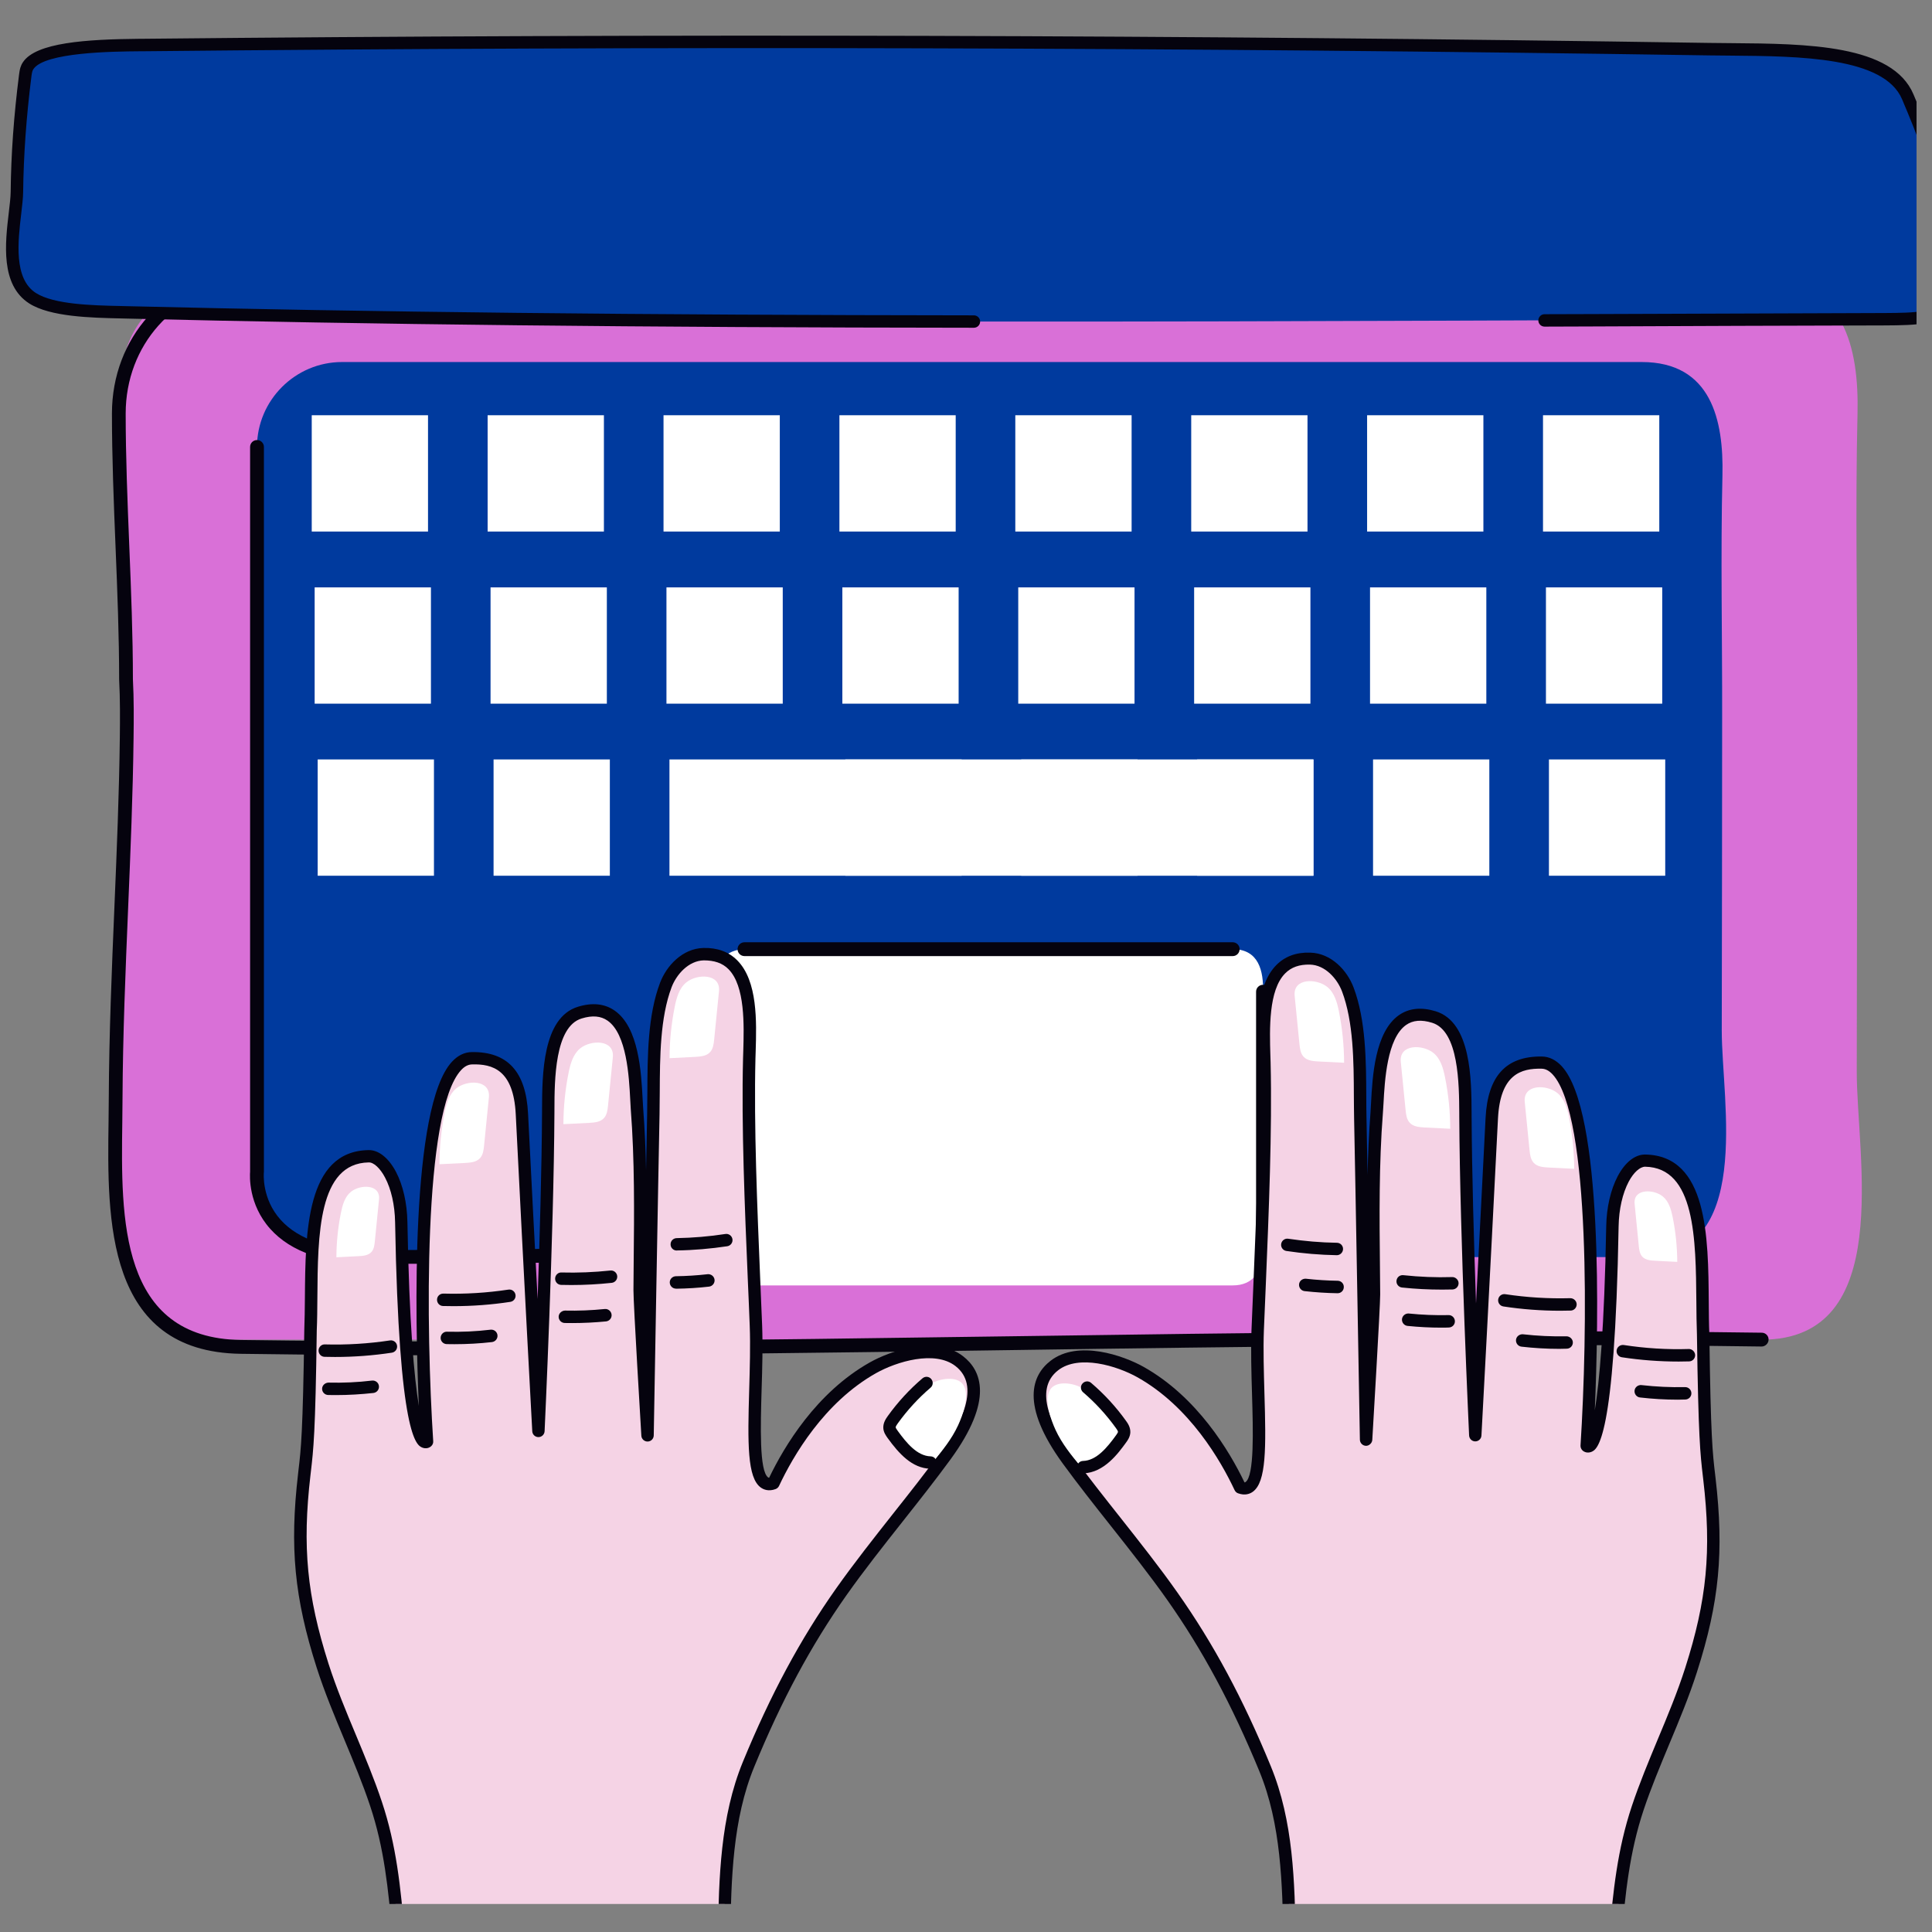 <svg xmlns="http://www.w3.org/2000/svg" xmlns:xlink="http://www.w3.org/1999/xlink" width="500" zoomAndPan="magnify" viewBox="0 0 375 375" height="500" preserveAspectRatio="xMidYMid meet" version="1.0"><rect x="0" y="0" width="375" height="375" fill="#808080" stroke="none"/><defs><clipPath id="ff75177bb8"><path d="M 201 186 L 333 186 L 333 369.559 L 201 369.559 Z M 201 186 " clip-rule="nonzero"/></clipPath><clipPath id="f43796cf56"><path d="M 200 184 L 334 184 L 334 369.559 L 200 369.559 Z M 200 184 " clip-rule="nonzero"/></clipPath><clipPath id="dba85f5abc"><path d="M 58 185 L 189 185 L 189 369.559 L 58 369.559 Z M 58 185 " clip-rule="nonzero"/></clipPath><clipPath id="cad8d758d4"><path d="M 57 183 L 191 183 L 191 369.559 L 57 369.559 Z M 57 183 " clip-rule="nonzero"/></clipPath><clipPath id="e43b03de3f"><path d="M 2 8 L 372 8 L 372 63 L 2 63 Z M 2 8 " clip-rule="nonzero"/></clipPath><clipPath id="1271e97d1b"><path d="M 1 6.559 L 372 6.559 L 372 64 L 1 64 Z M 1 6.559 " clip-rule="nonzero"/></clipPath></defs><path fill="#d970d7" d="M 341.969 260.031 L 43.102 260.031 C 32.348 260.031 23.562 251.234 23.562 240.496 L 23.562 73.77 C 23.562 63.016 32.363 54.234 43.102 54.234 C 43.102 54.234 341.617 54.234 341.969 54.234 C 358.031 54.234 360.832 67.699 360.543 80.262 C 360.105 98.707 360.496 117.207 360.484 135.664 C 360.484 159.766 360.426 183.871 360.395 207.973 C 360.367 224.43 367.852 260.031 341.969 260.031 Z M 341.969 260.031 " fill-opacity="1" fill-rule="nonzero"/><path fill="#003a9e" d="M 318.652 243.996 L 66.387 243.996 C 57.312 243.996 49.883 236.57 49.883 227.496 L 49.883 86.77 C 49.883 77.695 57.312 70.27 66.387 70.27 C 66.387 70.27 318.359 70.27 318.652 70.27 C 332.207 70.27 334.57 81.637 334.324 92.242 C 333.957 107.809 334.293 123.422 334.266 139.004 C 334.266 159.359 334.223 179.695 334.191 200.051 C 334.191 213.941 340.508 243.996 318.652 243.996 Z M 318.652 243.996 " fill-opacity="1" fill-rule="nonzero"/><path fill="#ffffff" d="M 239.266 249.496 L 144.504 249.496 C 141.09 249.496 138.301 246.711 138.301 243.297 L 138.301 190.434 C 138.301 187.02 141.09 184.234 144.504 184.234 C 144.504 184.234 239.148 184.234 239.266 184.234 C 244.359 184.234 245.25 188.508 245.16 192.492 C 245.031 198.344 245.148 204.207 245.148 210.059 C 245.148 217.703 245.133 225.348 245.117 232.996 C 245.102 238.203 247.465 249.496 239.266 249.496 Z M 239.266 249.496 " fill-opacity="1" fill-rule="nonzero"/><path fill="#05030e" d="M 90.008 263.066 C 75.594 263.066 61.148 262.977 46.746 262.773 C 20.457 262.41 20.805 236.613 21.07 217.777 C 21.098 216.203 21.113 214.668 21.113 213.18 C 21.172 200.781 21.695 188.203 22.207 176.035 C 22.66 165.266 23.125 154.133 23.258 143.176 C 23.301 139.574 23.328 135.734 23.125 131.898 C 23.125 123.496 22.777 114.652 22.426 106.102 C 22.074 97.523 21.727 88.652 21.727 80.262 C 21.727 65.586 32.199 53.898 46.617 52.453 C 67.961 51.594 84.973 51.871 102.98 52.164 C 114.824 52.352 127.082 52.555 141.746 52.469 C 142.473 52.469 143.086 53.066 143.086 53.797 C 143.086 54.539 142.488 55.141 141.758 55.141 C 127.066 55.211 114.797 55.023 102.934 54.832 C 84.961 54.539 67.992 54.262 46.805 55.125 C 33.848 56.422 24.395 67 24.395 80.262 C 24.395 88.594 24.746 97.438 25.094 105.984 C 25.445 114.566 25.797 123.438 25.797 131.824 C 26 135.676 25.973 139.559 25.926 143.207 C 25.797 154.191 25.328 165.355 24.875 176.137 C 24.367 188.277 23.84 200.824 23.781 213.18 C 23.781 214.668 23.754 216.215 23.738 217.805 C 23.477 236.496 23.156 259.754 46.777 260.09 C 96.324 260.789 146.34 260.074 194.707 259.391 C 242.887 258.703 292.695 258.004 341.969 258.676 C 342.711 258.688 343.297 259.285 343.281 260.031 C 343.266 260.773 342.625 261.359 341.926 261.359 C 292.684 260.672 242.898 261.375 194.738 262.074 C 160.422 262.57 125.242 263.066 90.008 263.066 Z M 90.008 263.066 " fill-opacity="1" fill-rule="nonzero"/><path fill="#05030e" d="M 337.328 55.562 C 337.312 55.562 337.312 55.562 337.301 55.562 C 302.516 55.008 273.801 55.152 243.41 55.301 C 221.145 55.414 198.109 55.52 170.707 55.387 C 169.961 55.387 169.363 54.773 169.379 54.043 C 169.379 53.316 169.977 52.715 170.723 52.715 C 198.121 52.863 221.145 52.746 243.395 52.629 C 273.801 52.484 302.531 52.336 337.344 52.891 C 338.086 52.906 338.672 53.52 338.656 54.25 C 338.656 54.977 338.059 55.562 337.328 55.562 Z M 337.328 55.562 " fill-opacity="1" fill-rule="nonzero"/><path fill="#ffffff" d="M 60.508 80.598 L 83.078 80.598 L 83.078 103.172 L 60.508 103.172 Z M 60.508 80.598 " fill-opacity="1" fill-rule="nonzero"/><path fill="#ffffff" d="M 94.648 80.598 L 117.219 80.598 L 117.219 103.172 L 94.648 103.172 Z M 94.648 80.598 " fill-opacity="1" fill-rule="nonzero"/><path fill="#ffffff" d="M 128.789 80.598 L 151.359 80.598 L 151.359 103.172 L 128.789 103.172 Z M 128.789 80.598 " fill-opacity="1" fill-rule="nonzero"/><path fill="#ffffff" d="M 162.93 80.598 L 185.5 80.598 L 185.5 103.172 L 162.93 103.172 Z M 162.93 80.598 " fill-opacity="1" fill-rule="nonzero"/><path fill="#ffffff" d="M 197.07 80.598 L 219.645 80.598 L 219.645 103.172 L 197.07 103.172 Z M 197.07 80.598 " fill-opacity="1" fill-rule="nonzero"/><path fill="#ffffff" d="M 231.215 80.598 L 253.785 80.598 L 253.785 103.172 L 231.215 103.172 Z M 231.215 80.598 " fill-opacity="1" fill-rule="nonzero"/><path fill="#ffffff" d="M 265.355 80.598 L 287.926 80.598 L 287.926 103.172 L 265.355 103.172 Z M 265.355 80.598 " fill-opacity="1" fill-rule="nonzero"/><path fill="#ffffff" d="M 299.496 80.598 L 322.066 80.598 L 322.066 103.172 L 299.496 103.172 Z M 299.496 80.598 " fill-opacity="1" fill-rule="nonzero"/><path fill="#ffffff" d="M 61.074 114.012 L 83.645 114.012 L 83.645 136.582 L 61.074 136.582 Z M 61.074 114.012 " fill-opacity="1" fill-rule="nonzero"/><path fill="#ffffff" d="M 95.215 114.012 L 117.789 114.012 L 117.789 136.582 L 95.215 136.582 Z M 95.215 114.012 " fill-opacity="1" fill-rule="nonzero"/><path fill="#ffffff" d="M 129.359 114.012 L 151.93 114.012 L 151.93 136.582 L 129.359 136.582 Z M 129.359 114.012 " fill-opacity="1" fill-rule="nonzero"/><path fill="#ffffff" d="M 163.5 114.012 L 186.07 114.012 L 186.07 136.582 L 163.5 136.582 Z M 163.5 114.012 " fill-opacity="1" fill-rule="nonzero"/><path fill="#ffffff" d="M 197.641 114.012 L 220.211 114.012 L 220.211 136.582 L 197.641 136.582 Z M 197.641 114.012 " fill-opacity="1" fill-rule="nonzero"/><path fill="#ffffff" d="M 231.781 114.012 L 254.352 114.012 L 254.352 136.582 L 231.781 136.582 Z M 231.781 114.012 " fill-opacity="1" fill-rule="nonzero"/><path fill="#ffffff" d="M 265.922 114.012 L 288.496 114.012 L 288.496 136.582 L 265.922 136.582 Z M 265.922 114.012 " fill-opacity="1" fill-rule="nonzero"/><path fill="#ffffff" d="M 300.066 114.012 L 322.637 114.012 L 322.637 136.582 L 300.066 136.582 Z M 300.066 114.012 " fill-opacity="1" fill-rule="nonzero"/><path fill="#ffffff" d="M 61.66 147.406 L 84.23 147.406 L 84.23 169.98 L 61.66 169.98 Z M 61.66 147.406 " fill-opacity="1" fill-rule="nonzero"/><path fill="#ffffff" d="M 95.801 147.406 L 118.371 147.406 L 118.371 169.98 L 95.801 169.98 Z M 95.801 147.406 " fill-opacity="1" fill-rule="nonzero"/><path fill="#ffffff" d="M 129.941 147.406 L 254.938 147.406 L 254.938 169.98 L 129.941 169.98 Z M 129.941 147.406 " fill-opacity="1" fill-rule="nonzero"/><path fill="#ffffff" d="M 164.082 147.406 L 186.652 147.406 L 186.652 169.98 L 164.082 169.98 Z M 164.082 147.406 " fill-opacity="1" fill-rule="nonzero"/><path fill="#ffffff" d="M 198.223 147.406 L 220.797 147.406 L 220.797 169.98 L 198.223 169.98 Z M 198.223 147.406 " fill-opacity="1" fill-rule="nonzero"/><path fill="#ffffff" d="M 232.367 147.406 L 254.938 147.406 L 254.938 169.98 L 232.367 169.98 Z M 232.367 147.406 " fill-opacity="1" fill-rule="nonzero"/><path fill="#ffffff" d="M 266.508 147.406 L 289.078 147.406 L 289.078 169.98 L 266.508 169.98 Z M 266.508 147.406 " fill-opacity="1" fill-rule="nonzero"/><path fill="#ffffff" d="M 300.648 147.406 L 323.219 147.406 L 323.219 169.98 L 300.648 169.98 Z M 300.648 147.406 " fill-opacity="1" fill-rule="nonzero"/><path fill="#05030e" d="M 72.367 245.324 C 63.191 245.324 56.492 243.031 52.453 238.523 C 48.176 233.754 48.484 228.195 48.543 227.422 L 48.543 86.758 C 48.543 86.012 49.141 85.414 49.883 85.414 C 50.629 85.414 51.227 86.012 51.227 86.758 L 51.227 227.48 C 51.227 227.523 51.227 227.582 51.211 227.625 C 51.211 227.668 50.746 232.645 54.48 236.773 C 57.996 240.668 64.008 242.641 72.367 242.641 C 96.367 242.641 137.863 241.953 138.289 241.953 C 138.289 241.953 138.301 241.953 138.316 241.953 C 139.047 241.953 139.645 242.535 139.66 243.266 C 139.672 244.012 139.074 244.609 138.344 244.625 C 137.906 244.637 96.383 245.324 72.367 245.324 Z M 72.367 245.324 " fill-opacity="1" fill-rule="nonzero"/><path fill="#05030e" d="M 239.266 185.578 L 144.504 185.578 C 143.758 185.578 143.16 184.977 143.16 184.234 C 143.16 183.488 143.758 182.891 144.504 182.891 L 239.266 182.891 C 240.012 182.891 240.609 183.488 240.609 184.234 C 240.609 184.977 240.012 185.578 239.266 185.578 Z M 239.266 185.578 " fill-opacity="1" fill-rule="nonzero"/><path fill="#05030e" d="M 245.148 245.324 C 244.402 245.324 243.805 244.727 243.805 243.98 L 243.805 192.492 C 243.805 191.75 244.402 191.148 245.148 191.148 C 245.891 191.148 246.488 191.75 246.488 192.492 L 246.488 243.98 C 246.488 244.727 245.891 245.324 245.148 245.324 Z M 245.148 245.324 " fill-opacity="1" fill-rule="nonzero"/><g clip-path="url(#ff75177bb8)"><path fill="#f5d3e5" d="M 313.488 376.754 C 314.23 367.91 315.051 359.535 317.879 351.031 C 320.914 341.91 325.336 333.316 328.254 324.156 C 332.516 310.805 333.434 301.043 331.812 287.125 C 331.273 282.457 330.879 280.004 330.602 259.082 C 330.078 246.273 332.25 225.57 319.352 225.32 C 316.32 225.262 313.137 230.586 312.992 238.086 C 312.16 284.777 308.004 280.719 308.004 280.719 C 308.004 280.719 312.758 206.469 299.262 206.293 C 294.914 206.234 290.043 207.621 289.574 217.105 C 287.941 249.629 286.363 278.648 286.363 278.648 C 286.363 278.648 284.586 241.094 284.453 216.699 C 284.379 203.262 281.914 196.766 274.168 197.277 C 260.875 198.168 269.832 279.16 265.164 279.508 C 262.801 277.73 264.262 227.438 264.043 217.223 C 263.879 209.387 264.434 199.523 261.621 192.07 C 260.438 188.945 257.637 186.176 254.297 186.102 C 244.184 185.855 245.25 199.102 245.426 206.293 C 245.816 222.227 244.754 242.289 244.125 258.223 C 243.602 271.602 246.461 290.859 240.742 288.789 C 236.613 279.992 230.016 271.223 221.438 266.379 C 217.09 263.926 209.152 261.605 204.672 265.078 C 198.547 269.82 203.871 278.691 207.312 283.406 C 213.691 292.129 221.336 301.016 227.609 309.902 C 235.02 320.422 240.637 331.332 245.57 343.312 C 250.574 355.48 250.094 369.051 250.457 382.062 C 265.922 384.324 280.676 385.535 296.434 385.055 C 300.066 384.938 303.785 384.441 307.391 384.062 C 309.328 383.859 311.359 383.129 312.422 381.496 C 313.18 380.328 313.312 378.867 313.43 377.484 C 313.445 377.234 313.457 376.988 313.488 376.754 Z M 313.488 376.754 " fill-opacity="1" fill-rule="nonzero"/></g><g clip-path="url(#f43796cf56)"><path fill="#05030e" d="M 250.398 382.02 C 249.742 382.02 249.219 381.496 249.203 380.852 C 249.172 379.496 249.145 378.125 249.117 376.754 C 248.898 365.605 248.676 354.082 244.434 343.781 C 239.105 330.867 233.445 320.316 226.602 310.602 C 223.203 305.773 219.32 300.871 215.57 296.129 C 212.449 292.188 209.227 288.102 206.32 284.121 C 197.902 272.578 200.367 266.875 203.914 264.129 C 209.238 260 218.082 263.109 222.008 265.328 C 232.395 271.18 238.641 281.652 241.559 287.738 C 241.676 287.723 241.719 287.695 241.762 287.664 C 243.484 286.41 243.223 277.656 243.016 270.609 C 242.887 266.406 242.77 262.059 242.914 258.18 C 243.016 255.375 243.148 252.457 243.277 249.438 C 243.863 235.375 244.535 219.426 244.215 206.324 L 244.168 204.953 C 243.992 199.203 243.762 191.324 247.742 187.312 C 249.391 185.648 251.582 184.816 254.309 184.906 C 258.395 185.008 261.488 188.363 262.727 191.66 C 265.121 197.992 265.164 205.914 265.195 212.891 C 265.195 214.379 265.207 215.82 265.238 217.207 C 265.281 219.309 265.355 223.191 265.441 228.047 C 265.531 224.008 265.703 219.965 266.012 215.953 C 266.055 215.457 266.082 214.859 266.113 214.172 C 266.391 208.992 266.844 200.328 271.527 197.043 C 273.465 195.688 275.859 195.438 278.66 196.285 C 285.562 198.402 285.605 209.504 285.637 216.145 L 285.637 216.668 C 285.695 227.598 286.086 241.281 286.496 253 C 287.035 242.668 287.691 230.09 288.348 217.02 C 288.758 208.891 292.289 204.98 299.262 205.07 C 300.691 205.082 301.992 205.727 303.129 206.949 C 311.195 215.676 310.277 256.953 309.547 273.746 C 310.438 268.289 311.402 257.887 311.766 238.059 C 311.824 234.367 312.629 230.91 314 228.297 C 315.414 225.625 317.324 224.094 319.281 224.094 C 319.309 224.094 319.324 224.094 319.352 224.094 C 331.449 224.312 331.578 240.07 331.668 252.723 C 331.684 254.953 331.695 257.07 331.785 259.008 C 332.047 278.926 332.41 282.031 332.922 286.324 L 332.996 286.965 C 334.645 301.176 333.711 310.996 329.391 324.504 C 327.859 329.305 325.891 334.02 323.992 338.555 C 322.258 342.73 320.449 347.047 319.004 351.379 C 316.305 359.508 315.473 367.371 314.668 376.812 L 314.609 377.527 C 314.566 378.008 314.523 378.488 314.465 378.973 C 314.379 379.629 313.766 380.094 313.109 379.992 C 312.453 379.906 311.984 379.293 312.086 378.637 C 312.145 378.199 312.188 377.762 312.219 377.324 L 312.277 376.594 C 313.094 366.977 313.941 358.969 316.727 350.594 C 318.199 346.172 320.023 341.809 321.773 337.594 C 323.656 333.098 325.598 328.43 327.102 323.73 C 331.301 310.586 332.223 301.031 330.602 287.199 L 330.527 286.555 C 330.02 282.195 329.652 279.043 329.375 259.023 C 329.305 257.082 329.273 254.953 329.262 252.691 C 329.156 240.48 329.055 226.633 319.309 226.457 C 318.316 226.473 317.09 227.551 316.129 229.363 C 314.934 231.637 314.23 234.715 314.172 238.043 C 313.43 279.945 310 281.348 308.879 281.812 C 308.133 282.105 307.477 281.844 307.141 281.508 C 306.895 281.258 306.762 280.926 306.777 280.574 C 308.148 259.172 308.773 216.551 301.363 208.543 C 300.676 207.812 299.977 207.445 299.234 207.434 C 295.277 207.344 291.195 208.484 290.758 217.09 C 289.137 249.234 287.562 278.355 287.547 278.633 C 287.516 279.277 286.977 279.773 286.352 279.773 C 285.707 279.773 285.184 279.262 285.152 278.617 C 285.141 278.238 283.375 240.758 283.242 216.625 L 283.242 216.086 C 283.211 210.496 283.168 200.109 277.977 198.52 C 275.887 197.875 274.238 198.023 272.926 198.941 C 269.207 201.551 268.77 209.797 268.535 214.219 C 268.492 214.918 268.461 215.543 268.418 216.055 C 267.645 225.977 267.746 236.145 267.848 245.98 L 267.895 251.246 C 267.906 253.523 266.418 278.43 266.359 279.496 C 266.316 280.137 265.703 280.648 265.137 280.633 C 264.492 280.617 263.969 280.094 263.953 279.449 C 263.938 278.926 263.051 227.262 262.832 217.18 C 262.801 215.777 262.801 214.32 262.785 212.816 C 262.758 206.031 262.727 198.355 260.48 192.418 C 259.547 189.969 257.215 187.297 254.25 187.227 C 252.207 187.18 250.633 187.734 249.449 188.934 C 246.195 192.199 246.43 199.789 246.578 204.805 L 246.621 206.191 C 246.941 219.367 246.27 235.359 245.688 249.469 C 245.555 252.473 245.438 255.406 245.32 258.191 C 245.176 262 245.309 266.305 245.426 270.461 C 245.746 281.055 245.805 287.637 243.176 289.547 C 242.609 289.957 241.66 290.336 240.316 289.852 C 240.012 289.75 239.777 289.52 239.633 289.227 C 236.945 283.508 230.938 273.059 220.824 267.355 C 216.812 265.094 209.402 262.859 205.387 265.969 C 200.484 269.762 204.25 277.129 208.262 282.633 C 211.137 286.57 214.348 290.625 217.453 294.551 C 221.219 299.324 225.129 304.254 228.559 309.141 C 235.516 319.004 241.266 329.699 246.648 342.789 C 251.07 353.512 251.289 365.27 251.508 376.637 C 251.539 378.008 251.566 379.363 251.594 380.723 C 251.609 381.395 251.086 381.934 250.43 381.961 C 250.43 382.02 250.414 382.02 250.398 382.02 Z M 250.398 382.02 " fill-opacity="1" fill-rule="nonzero"/></g><path fill="#ffffff" d="M 257.637 191.574 C 259.023 192.711 259.531 194.562 259.883 196.316 C 260.539 199.598 260.875 202.938 260.891 206.281 C 259.242 206.191 257.578 206.121 255.93 206.031 C 254.895 205.973 253.727 205.887 253.027 205.113 C 252.426 204.473 252.312 203.523 252.223 202.648 C 251.918 199.523 251.609 196.402 251.289 193.281 C 250.953 189.809 255.562 189.879 257.637 191.574 Z M 257.637 191.574 " fill-opacity="1" fill-rule="nonzero"/><path fill="#ffffff" d="M 278.238 204.383 C 279.625 205.52 280.133 207.375 280.484 209.125 C 281.141 212.406 281.477 215.75 281.492 219.09 C 279.844 219.004 278.18 218.93 276.531 218.844 C 275.496 218.785 274.328 218.695 273.629 217.922 C 273.027 217.281 272.914 216.332 272.824 215.457 C 272.52 212.336 272.211 209.211 271.891 206.09 C 271.555 202.617 276.164 202.691 278.238 204.383 Z M 278.238 204.383 " fill-opacity="1" fill-rule="nonzero"/><path fill="#ffffff" d="M 302.297 212.16 C 303.684 213.297 304.195 215.152 304.543 216.902 C 305.199 220.184 305.535 223.527 305.551 226.867 C 303.902 226.781 302.238 226.707 300.59 226.617 C 299.555 226.562 298.387 226.473 297.688 225.699 C 297.09 225.059 296.973 224.109 296.883 223.234 C 296.578 220.113 296.27 216.988 295.949 213.867 C 295.629 210.395 300.227 210.469 302.297 212.16 Z M 302.297 212.16 " fill-opacity="1" fill-rule="nonzero"/><path fill="#ffffff" d="M 322.738 232.223 C 323.934 233.199 324.371 234.805 324.68 236.32 C 325.246 239.152 325.539 242.039 325.555 244.93 C 324.125 244.855 322.695 244.785 321.277 244.711 C 320.375 244.668 319.383 244.578 318.77 243.922 C 318.258 243.367 318.156 242.551 318.082 241.793 C 317.82 239.094 317.543 236.395 317.281 233.695 C 316.961 230.691 320.945 230.762 322.738 232.223 Z M 322.738 232.223 " fill-opacity="1" fill-rule="nonzero"/><path fill="#ffffff" d="M 210.07 269.457 C 211.152 270.156 211.969 271.191 212.727 272.227 C 213.793 273.688 215.5 273.352 216.402 274.914 C 216.77 275.527 217.645 275.758 217.586 276.473 C 217.512 277.234 215.734 280.18 215.191 280.719 C 213.633 282.324 211.809 283.684 209.84 284.73 C 207.957 282.5 206.102 280.195 204.879 277.539 C 204.016 275.672 202.586 271.719 203.84 269.734 C 205.008 267.852 208.523 268.465 210.07 269.457 Z M 210.07 269.457 " fill-opacity="1" fill-rule="nonzero"/><path fill="#05030e" d="M 210.246 285.973 C 209.605 285.973 209.066 285.461 209.051 284.805 C 209.035 284.133 209.562 283.578 210.219 283.566 C 212.844 283.492 214.902 280.953 216.621 278.59 C 216.754 278.414 216.988 278.078 217.004 277.934 C 217.016 277.758 216.695 277.32 216.594 277.176 C 214.754 274.621 212.625 272.285 210.23 270.242 C 209.723 269.805 209.664 269.047 210.102 268.551 C 210.539 268.039 211.297 267.984 211.793 268.422 C 214.332 270.594 216.609 273.059 218.547 275.773 C 218.871 276.211 219.453 277.043 219.395 278.078 C 219.336 278.926 218.871 279.582 218.562 280.004 C 217.074 282.047 214.316 285.855 210.277 285.973 C 210.262 285.973 210.246 285.973 210.246 285.973 Z M 210.246 285.973 " fill-opacity="1" fill-rule="nonzero"/><path fill="#05030e" d="M 259.473 243.633 C 259.473 243.633 259.461 243.633 259.461 243.633 C 256.207 243.574 252.91 243.297 249.684 242.812 C 249.027 242.711 248.574 242.098 248.676 241.441 C 248.781 240.785 249.391 240.332 250.051 240.438 C 253.172 240.902 256.352 241.18 259.504 241.223 C 260.176 241.238 260.699 241.777 260.684 242.449 C 260.672 243.09 260.133 243.633 259.473 243.633 Z M 259.473 243.633 " fill-opacity="1" fill-rule="nonzero"/><path fill="#05030e" d="M 259.637 251.016 C 259.637 251.016 259.621 251.016 259.621 251.016 C 257.488 250.984 255.332 250.84 253.215 250.605 C 252.559 250.531 252.078 249.934 252.148 249.262 C 252.223 248.594 252.82 248.156 253.477 248.199 C 255.52 248.43 257.594 248.562 259.648 248.594 C 260.32 248.605 260.848 249.145 260.832 249.816 C 260.832 250.488 260.293 251.016 259.637 251.016 Z M 259.637 251.016 " fill-opacity="1" fill-rule="nonzero"/><path fill="#05030e" d="M 279.914 250.312 C 277.32 250.312 274.707 250.184 272.125 249.906 C 271.469 249.832 270.984 249.25 271.059 248.578 C 271.133 247.906 271.715 247.438 272.387 247.512 C 275.523 247.848 278.719 247.98 281.871 247.879 C 282.469 247.848 283.098 248.387 283.109 249.043 C 283.125 249.715 282.602 250.254 281.945 250.285 C 281.258 250.301 280.586 250.312 279.914 250.312 Z M 279.914 250.312 " fill-opacity="1" fill-rule="nonzero"/><path fill="#05030e" d="M 279.742 257.695 C 277.551 257.695 275.363 257.578 273.203 257.359 C 272.547 257.289 272.066 256.703 272.125 256.031 C 272.195 255.375 272.809 254.895 273.453 254.953 C 276.004 255.215 278.602 255.316 281.172 255.262 C 281.797 255.23 282.383 255.77 282.395 256.441 C 282.41 257.113 281.887 257.652 281.215 257.668 C 280.734 257.695 280.238 257.695 279.742 257.695 Z M 279.742 257.695 " fill-opacity="1" fill-rule="nonzero"/><path fill="#05030e" d="M 302.824 254.414 C 299.133 254.414 295.441 254.137 291.809 253.582 C 291.148 253.48 290.699 252.867 290.801 252.211 C 290.902 251.555 291.5 251.102 292.172 251.203 C 296.328 251.832 300.59 252.094 304.793 251.977 C 305.449 251.977 306.004 252.488 306.031 253.145 C 306.047 253.816 305.523 254.371 304.863 254.383 C 304.18 254.398 303.492 254.414 302.824 254.414 Z M 302.824 254.414 " fill-opacity="1" fill-rule="nonzero"/><path fill="#05030e" d="M 302.648 261.812 C 300.195 261.812 297.746 261.664 295.324 261.387 C 294.668 261.316 294.184 260.715 294.258 260.047 C 294.332 259.391 294.945 258.938 295.586 258.98 C 298.387 259.301 301.246 259.434 304.062 259.375 C 304.691 259.391 305.273 259.887 305.289 260.555 C 305.305 261.227 304.777 261.766 304.105 261.781 C 303.652 261.797 303.156 261.812 302.648 261.812 Z M 302.648 261.812 " fill-opacity="1" fill-rule="nonzero"/><path fill="#05030e" d="M 325.832 264.277 C 322.141 264.277 318.449 264 314.801 263.445 C 314.145 263.344 313.691 262.73 313.793 262.074 C 313.895 261.418 314.508 260.98 315.164 261.066 C 319.324 261.707 323.57 261.973 327.785 261.84 C 328.414 261.812 328.996 262.352 329.027 263.008 C 329.043 263.68 328.516 264.234 327.859 264.246 C 327.172 264.262 326.504 264.277 325.832 264.277 Z M 325.832 264.277 " fill-opacity="1" fill-rule="nonzero"/><path fill="#05030e" d="M 325.656 271.676 C 323.203 271.676 320.754 271.527 318.332 271.25 C 317.676 271.18 317.195 270.578 317.266 269.91 C 317.34 269.238 317.953 268.785 318.594 268.844 C 321.395 269.164 324.254 269.297 327.07 269.238 C 327.727 269.223 328.281 269.746 328.297 270.418 C 328.312 271.09 327.785 271.629 327.117 271.645 C 326.648 271.66 326.152 271.676 325.656 271.676 Z M 325.656 271.676 " fill-opacity="1" fill-rule="nonzero"/><g clip-path="url(#dba85f5abc)"><path fill="#f5d3e5" d="M 77.359 375.863 C 76.613 367.023 75.797 358.648 72.965 350.141 C 69.93 341.023 65.512 332.43 62.594 323.266 C 58.332 309.914 57.414 300.152 59.031 286.234 C 59.574 281.566 59.965 279.113 60.242 258.191 C 60.77 245.383 58.594 224.68 71.492 224.43 C 74.527 224.371 77.707 229.699 77.855 237.195 C 78.688 283.887 82.844 279.828 82.844 279.828 C 82.844 279.828 78.086 205.578 91.582 205.406 C 95.93 205.348 100.805 206.73 101.273 216.215 C 102.906 248.738 104.48 277.758 104.48 277.758 C 104.48 277.758 106.262 240.203 106.395 215.809 C 106.465 202.371 108.93 195.879 116.68 196.387 C 129.973 197.277 121.012 278.27 125.68 278.617 C 128.043 276.84 126.586 226.547 126.805 216.332 C 126.965 208.496 126.41 198.633 129.227 191.18 C 130.41 188.059 133.211 185.285 136.551 185.211 C 146.66 184.965 145.598 198.211 145.422 205.406 C 145.027 221.336 146.094 241.398 146.719 257.332 C 147.246 270.711 144.387 289.969 150.105 287.898 C 154.234 279.102 160.828 270.332 169.41 265.488 C 173.758 263.035 181.695 260.715 186.172 264.188 C 192.301 268.93 186.977 277.801 183.531 282.516 C 177.156 291.238 169.512 300.125 163.238 309.012 C 155.824 319.531 150.207 330.445 145.277 342.422 C 140.273 354.59 140.754 368.16 140.387 381.176 C 124.922 383.438 110.172 384.648 94.414 384.164 C 90.781 384.047 87.062 383.551 83.457 383.172 C 81.516 382.969 79.488 382.238 78.422 380.605 C 77.664 379.438 77.531 377.98 77.418 376.594 C 77.402 376.344 77.387 376.098 77.359 375.863 Z M 77.359 375.863 " fill-opacity="1" fill-rule="nonzero"/></g><g clip-path="url(#cad8d758d4)"><path fill="#05030e" d="M 140.445 381.129 C 140.434 381.129 140.434 381.129 140.418 381.129 C 139.746 381.117 139.223 380.562 139.25 379.891 C 139.281 378.535 139.309 377.16 139.336 375.805 C 139.555 364.438 139.789 352.695 144.195 341.969 C 149.582 328.883 155.328 318.188 162.289 308.324 C 165.73 303.453 169.629 298.52 173.391 293.75 C 176.5 289.824 179.711 285.77 182.582 281.812 C 186.609 276.301 190.359 268.945 185.457 265.152 C 181.445 262.043 174.035 264.277 170.02 266.539 C 159.91 272.242 153.898 282.691 151.215 288.41 C 151.082 288.699 150.836 288.918 150.527 289.035 C 149.188 289.52 148.238 289.137 147.668 288.73 C 145.043 286.832 145.102 280.238 145.422 269.645 C 145.539 265.488 145.668 261.184 145.523 257.375 C 145.422 254.574 145.289 251.656 145.16 248.652 C 144.562 234.543 143.891 218.551 144.227 205.375 L 144.27 203.988 C 144.414 198.969 144.648 191.398 141.395 188.113 C 140.215 186.918 138.637 186.406 136.594 186.406 C 133.633 186.48 131.297 189.152 130.363 191.602 C 128.117 197.527 128.09 205.215 128.059 211.984 C 128.059 213.488 128.043 214.945 128.016 216.348 C 127.797 226.43 126.906 278.109 126.891 278.617 C 126.879 279.262 126.367 279.785 125.711 279.801 C 125.082 279.816 124.516 279.32 124.484 278.664 C 124.426 277.598 122.922 252.707 122.953 250.414 L 122.996 245.133 C 123.098 235.301 123.199 225.145 122.426 215.223 C 122.383 214.715 122.355 214.102 122.324 213.387 C 122.094 208.949 121.652 200.707 117.934 198.109 C 116.621 197.191 114.973 197.043 112.887 197.688 C 107.676 199.277 107.633 209.664 107.617 215.254 L 107.617 215.793 C 107.488 239.926 105.723 277.406 105.707 277.789 C 105.68 278.43 105.152 278.941 104.512 278.941 C 103.867 278.941 103.344 278.445 103.312 277.801 C 103.301 277.512 101.711 248.402 100.105 216.262 C 99.668 207.652 95.598 206.484 91.629 206.602 C 90.867 206.617 90.168 206.98 89.496 207.711 C 82.07 215.734 82.699 258.34 84.086 279.742 C 84.113 280.094 83.969 280.441 83.719 280.676 C 83.383 281.012 82.727 281.273 81.984 280.984 C 80.859 280.516 77.43 279.113 76.688 237.211 C 76.629 233.887 75.93 230.805 74.73 228.547 C 73.785 226.734 72.5 225.57 71.551 225.625 C 61.789 225.801 61.688 239.648 61.602 251.859 C 61.586 254.121 61.57 256.254 61.484 258.223 C 61.223 278.211 60.84 281.363 60.332 285.723 L 60.258 286.367 C 58.652 300.199 59.574 309.754 63.758 322.902 C 65.262 327.598 67.203 332.254 69.086 336.762 C 70.836 340.977 72.66 345.324 74.133 349.762 C 76.922 358.137 77.766 366.145 78.57 375.762 L 78.629 376.492 C 78.672 376.93 78.699 377.367 78.758 377.805 C 78.848 378.461 78.395 379.074 77.738 379.16 C 77.094 379.262 76.469 378.797 76.379 378.141 C 76.309 377.656 76.262 377.176 76.234 376.695 L 76.176 375.965 C 75.375 366.527 74.555 358.648 71.844 350.535 C 70.398 346.188 68.59 341.867 66.852 337.695 C 64.957 333.145 62.988 328.445 61.453 323.645 C 57.137 310.133 56.203 300.316 57.852 286.105 L 57.922 285.461 C 58.434 281.172 58.785 278.066 59.062 258.18 C 59.133 256.207 59.164 254.094 59.18 251.859 C 59.281 239.211 59.398 223.469 71.492 223.234 C 73.434 223.16 75.418 224.723 76.848 227.438 C 78.219 230.035 79.008 233.504 79.078 237.184 C 79.43 257.012 80.406 267.43 81.297 272.887 C 80.566 256.105 79.648 214.816 87.719 206.09 C 88.855 204.863 90.152 204.223 91.582 204.207 C 98.559 204.121 102.09 208.031 102.496 216.156 C 103.152 229.23 103.809 241.809 104.352 252.137 C 104.758 240.422 105.152 226.734 105.211 215.809 L 105.211 215.27 C 105.238 208.629 105.285 197.512 112.184 195.41 C 114.988 194.551 117.379 194.812 119.32 196.168 C 124.004 199.453 124.457 208.117 124.734 213.297 C 124.762 213.984 124.805 214.582 124.836 215.062 C 125.141 219.074 125.316 223.117 125.402 227.16 C 125.492 222.301 125.562 218.406 125.609 216.305 C 125.637 214.918 125.637 213.473 125.652 211.984 C 125.68 204.996 125.711 197.09 128.117 190.758 C 129.359 187.473 132.449 184.102 136.535 184 C 139.234 183.93 141.453 184.746 143.102 186.406 C 147.086 190.422 146.852 198.301 146.676 204.047 L 146.633 205.418 C 146.312 218.52 146.984 234.453 147.566 248.535 C 147.699 251.539 147.816 254.473 147.93 257.273 C 148.078 261.168 147.961 265.504 147.828 269.703 C 147.625 276.75 147.363 285.504 149.086 286.762 C 149.113 286.789 149.172 286.82 149.289 286.832 C 152.207 280.75 158.449 270.289 168.84 264.438 C 172.766 262.219 181.605 259.113 186.93 263.242 C 190.477 265.984 192.941 271.688 184.523 283.23 C 181.621 287.211 178.395 291.285 175.273 295.238 C 171.523 299.98 167.645 304.883 164.242 309.711 C 157.402 319.43 151.727 329.977 146.414 342.891 C 142.168 353.191 141.949 364.715 141.73 375.863 C 141.703 377.234 141.672 378.605 141.645 379.965 C 141.629 380.605 141.09 381.129 140.445 381.129 Z M 140.445 381.129 " fill-opacity="1" fill-rule="nonzero"/></g><path fill="#ffffff" d="M 133.211 190.684 C 131.824 191.82 131.312 193.676 130.961 195.426 C 130.305 198.707 129.973 202.047 129.957 205.391 C 131.605 205.301 133.27 205.23 134.918 205.141 C 135.953 205.082 137.121 204.996 137.82 204.223 C 138.418 203.582 138.535 202.633 138.621 201.758 C 138.93 198.633 139.234 195.512 139.555 192.391 C 139.891 188.918 135.281 188.992 133.211 190.684 Z M 133.211 190.684 " fill-opacity="1" fill-rule="nonzero"/><path fill="#ffffff" d="M 112.609 203.492 C 111.223 204.633 110.711 206.484 110.359 208.234 C 109.703 211.52 109.371 214.859 109.355 218.199 C 111.004 218.113 112.668 218.039 114.316 217.953 C 115.352 217.895 116.52 217.805 117.219 217.031 C 117.816 216.391 117.934 215.441 118.02 214.566 C 118.328 211.445 118.633 208.324 118.953 205.199 C 119.289 201.727 114.68 201.801 112.609 203.492 Z M 112.609 203.492 " fill-opacity="1" fill-rule="nonzero"/><path fill="#ffffff" d="M 88.547 211.27 C 87.164 212.406 86.652 214.262 86.301 216.012 C 85.645 219.293 85.309 222.637 85.297 225.977 C 86.945 225.891 88.605 225.816 90.254 225.73 C 91.293 225.672 92.457 225.582 93.16 224.809 C 93.758 224.168 93.875 223.219 93.961 222.344 C 94.27 219.223 94.574 216.098 94.895 212.977 C 95.215 209.504 90.621 209.578 88.547 211.27 Z M 88.547 211.27 " fill-opacity="1" fill-rule="nonzero"/><path fill="#ffffff" d="M 68.109 231.332 C 66.91 232.309 66.473 233.914 66.168 235.43 C 65.598 238.262 65.305 241.152 65.293 244.039 C 66.723 243.969 68.152 243.895 69.566 243.82 C 70.473 243.777 71.465 243.691 72.078 243.031 C 72.586 242.48 72.688 241.66 72.762 240.902 C 73.023 238.203 73.301 235.504 73.566 232.805 C 73.871 229.801 69.902 229.871 68.109 231.332 Z M 68.109 231.332 " fill-opacity="1" fill-rule="nonzero"/><path fill="#ffffff" d="M 180.773 268.566 C 179.695 269.266 178.879 270.301 178.117 271.34 C 177.055 272.797 175.348 272.461 174.441 274.023 C 174.078 274.637 173.203 274.871 173.262 275.586 C 173.332 276.344 175.113 279.289 175.652 279.828 C 177.215 281.434 179.039 282.793 181.008 283.844 C 182.891 281.609 184.742 279.305 185.969 276.648 C 186.828 274.781 188.258 270.828 187.004 268.844 C 185.836 266.961 182.32 267.574 180.773 268.566 Z M 180.773 268.566 " fill-opacity="1" fill-rule="nonzero"/><path fill="#05030e" d="M 180.598 285.082 C 180.586 285.082 180.57 285.082 180.57 285.082 C 177.023 284.98 174.484 282.148 172.281 279.113 C 171.977 278.676 171.496 278.035 171.449 277.188 C 171.395 276.168 171.977 275.336 172.297 274.883 C 174.238 272.172 176.516 269.691 179.051 267.531 C 179.562 267.094 180.32 267.152 180.746 267.66 C 181.184 268.172 181.125 268.93 180.613 269.355 C 178.223 271.398 176.09 273.73 174.254 276.285 C 174.137 276.445 173.844 276.867 173.844 277.043 C 173.859 277.188 174.094 277.523 174.223 277.699 C 175.945 280.062 178.004 282.602 180.629 282.676 C 181.301 282.691 181.809 283.242 181.797 283.914 C 181.797 284.57 181.254 285.082 180.598 285.082 Z M 180.598 285.082 " fill-opacity="1" fill-rule="nonzero"/><path fill="#05030e" d="M 131.355 242.727 C 130.699 242.727 130.16 242.203 130.16 241.543 C 130.145 240.875 130.672 240.332 131.344 240.32 C 134.492 240.262 137.676 240 140.797 239.516 C 141.453 239.414 142.066 239.867 142.168 240.523 C 142.27 241.18 141.816 241.793 141.16 241.895 C 137.938 242.375 134.641 242.668 131.387 242.711 C 131.371 242.727 131.371 242.727 131.355 242.727 Z M 131.355 242.727 " fill-opacity="1" fill-rule="nonzero"/><path fill="#05030e" d="M 131.211 250.125 C 130.555 250.125 130.016 249.598 130 248.941 C 129.984 248.27 130.523 247.73 131.184 247.715 C 133.238 247.688 135.312 247.555 137.352 247.324 C 138.012 247.266 138.609 247.715 138.695 248.387 C 138.77 249.043 138.301 249.641 137.645 249.73 C 135.531 249.977 133.371 250.109 131.238 250.137 C 131.227 250.125 131.211 250.125 131.211 250.125 Z M 131.211 250.125 " fill-opacity="1" fill-rule="nonzero"/><path fill="#05030e" d="M 110.914 249.422 C 110.246 249.422 109.59 249.41 108.918 249.395 C 108.246 249.379 107.734 248.824 107.75 248.152 C 107.766 247.484 108.348 246.941 108.988 246.988 C 112.125 247.074 115.32 246.941 118.473 246.609 C 119.129 246.535 119.727 247.016 119.801 247.672 C 119.875 248.328 119.395 248.926 118.734 249 C 116.125 249.277 113.512 249.422 110.914 249.422 Z M 110.914 249.422 " fill-opacity="1" fill-rule="nonzero"/><path fill="#05030e" d="M 111.121 256.805 C 110.625 256.805 110.113 256.805 109.617 256.793 C 108.945 256.777 108.422 256.223 108.434 255.566 C 108.449 254.895 109.047 254.398 109.66 254.383 C 112.215 254.441 114.812 254.34 117.379 254.078 C 118.02 254.004 118.633 254.488 118.707 255.156 C 118.781 255.812 118.297 256.414 117.629 256.484 C 115.484 256.691 113.293 256.805 111.121 256.805 Z M 111.121 256.805 " fill-opacity="1" fill-rule="nonzero"/><path fill="#05030e" d="M 88.023 253.523 C 87.352 253.523 86.668 253.508 85.996 253.496 C 85.324 253.48 84.812 252.926 84.828 252.254 C 84.844 251.582 85.383 251.074 86.07 251.086 C 90.27 251.203 94.531 250.941 98.688 250.312 C 99.344 250.211 99.957 250.664 100.059 251.32 C 100.164 251.977 99.711 252.59 99.055 252.691 C 95.406 253.246 91.715 253.523 88.023 253.523 Z M 88.023 253.523 " fill-opacity="1" fill-rule="nonzero"/><path fill="#05030e" d="M 88.199 260.906 C 87.703 260.906 87.207 260.906 86.711 260.891 C 86.039 260.879 85.516 260.324 85.527 259.668 C 85.543 258.996 86.098 258.453 86.754 258.484 C 89.586 258.559 92.43 258.426 95.23 258.09 C 95.887 258.031 96.484 258.484 96.559 259.156 C 96.633 259.812 96.164 260.41 95.492 260.496 C 93.086 260.773 90.637 260.906 88.199 260.906 Z M 88.199 260.906 " fill-opacity="1" fill-rule="nonzero"/><path fill="#05030e" d="M 65.027 263.387 C 64.359 263.387 63.672 263.371 63 263.359 C 62.328 263.344 61.82 262.789 61.832 262.117 C 61.848 261.445 62.418 260.906 63.074 260.949 C 67.277 261.066 71.535 260.805 75.695 260.176 C 76.352 260.074 76.965 260.527 77.066 261.184 C 77.168 261.84 76.715 262.453 76.059 262.555 C 72.41 263.109 68.707 263.387 65.027 263.387 Z M 65.027 263.387 " fill-opacity="1" fill-rule="nonzero"/><path fill="#05030e" d="M 65.191 270.785 C 64.695 270.785 64.199 270.785 63.703 270.77 C 63.031 270.754 62.504 270.199 62.52 269.543 C 62.535 268.887 63.102 268.391 63.746 268.363 C 66.574 268.434 69.422 268.305 72.223 267.969 C 72.879 267.91 73.477 268.363 73.551 269.031 C 73.621 269.703 73.156 270.289 72.484 270.375 C 70.094 270.637 67.641 270.785 65.191 270.785 Z M 65.191 270.785 " fill-opacity="1" fill-rule="nonzero"/><g clip-path="url(#e43b03de3f)"><path fill="#003a9e" d="M 5.121 13.496 C 5.004 13.891 4.945 14.285 4.902 14.68 C 3.953 22.195 3.371 29.707 3.297 37.238 C 3.238 42.328 -0.074 53.797 6.332 57.883 C 10.402 60.48 18.938 60.48 24.672 60.625 C 136.359 63.34 253.785 62.246 365.926 61.938 C 368.641 61.922 371.676 61.895 373.496 61.5 C 374.941 61.195 375.203 60.742 375.379 60.316 C 381.273 46.355 376.094 32.438 370.316 18.781 C 366.129 8.887 346.418 9.75 331.855 9.531 C 230.613 7.969 128.863 7.707 27.445 8.727 C 21.566 8.785 8.055 8.828 5.473 12.738 C 5.312 13 5.207 13.25 5.121 13.496 Z M 5.121 13.496 " fill-opacity="1" fill-rule="nonzero"/></g><g clip-path="url(#1271e97d1b)"><path fill="#05030e" d="M 189.031 63.617 C 124.457 63.559 72.223 62.988 24.645 61.836 L 23.402 61.805 C 17.641 61.676 9.762 61.5 5.676 58.902 C 0.043 55.301 1.008 47.172 1.707 41.25 C 1.898 39.66 2.059 38.285 2.07 37.223 C 2.145 30 2.672 22.574 3.691 14.535 C 3.75 14.109 3.809 13.629 3.953 13.133 C 4.07 12.754 4.23 12.402 4.449 12.082 C 6.973 8.246 16.777 7.633 26.992 7.531 L 27.43 7.531 C 128.512 6.508 230.949 6.773 331.871 8.332 C 333.23 8.348 334.645 8.363 336.074 8.375 C 350.723 8.492 367.328 8.641 371.41 18.328 C 377.48 32.656 382.426 46.691 376.473 60.801 C 376.152 61.543 375.613 62.289 373.746 62.695 C 371.836 63.105 368.828 63.148 365.926 63.164 C 347 63.207 327.918 63.281 308.73 63.367 L 299.801 63.398 C 299.133 63.398 298.59 62.855 298.59 62.199 C 298.59 61.531 299.133 60.988 299.789 60.988 L 308.719 60.961 C 327.902 60.887 346.973 60.812 365.91 60.758 C 368.566 60.742 371.559 60.711 373.234 60.348 C 374.141 60.156 374.215 59.984 374.258 59.867 C 379.844 46.602 375.277 33.633 369.195 19.277 C 365.707 11.047 349.262 10.914 336.059 10.797 C 334.613 10.785 333.199 10.77 331.828 10.754 C 230.938 9.195 128.527 8.918 27.461 9.953 L 27.02 9.953 C 21.988 9.996 8.637 10.129 6.477 13.426 C 6.391 13.555 6.332 13.703 6.273 13.863 C 6.188 14.156 6.141 14.488 6.098 14.84 C 5.094 22.793 4.582 30.133 4.492 37.266 C 4.48 38.449 4.305 39.891 4.113 41.539 C 3.488 46.836 2.625 54.102 6.973 56.875 C 10.477 59.105 17.977 59.281 23.445 59.398 L 24.703 59.43 C 72.25 60.582 124.469 61.148 189.031 61.207 C 189.703 61.207 190.242 61.75 190.242 62.418 C 190.242 63.074 189.703 63.617 189.031 63.617 Z M 189.031 63.617 " fill-opacity="1" fill-rule="nonzero"/></g></svg>